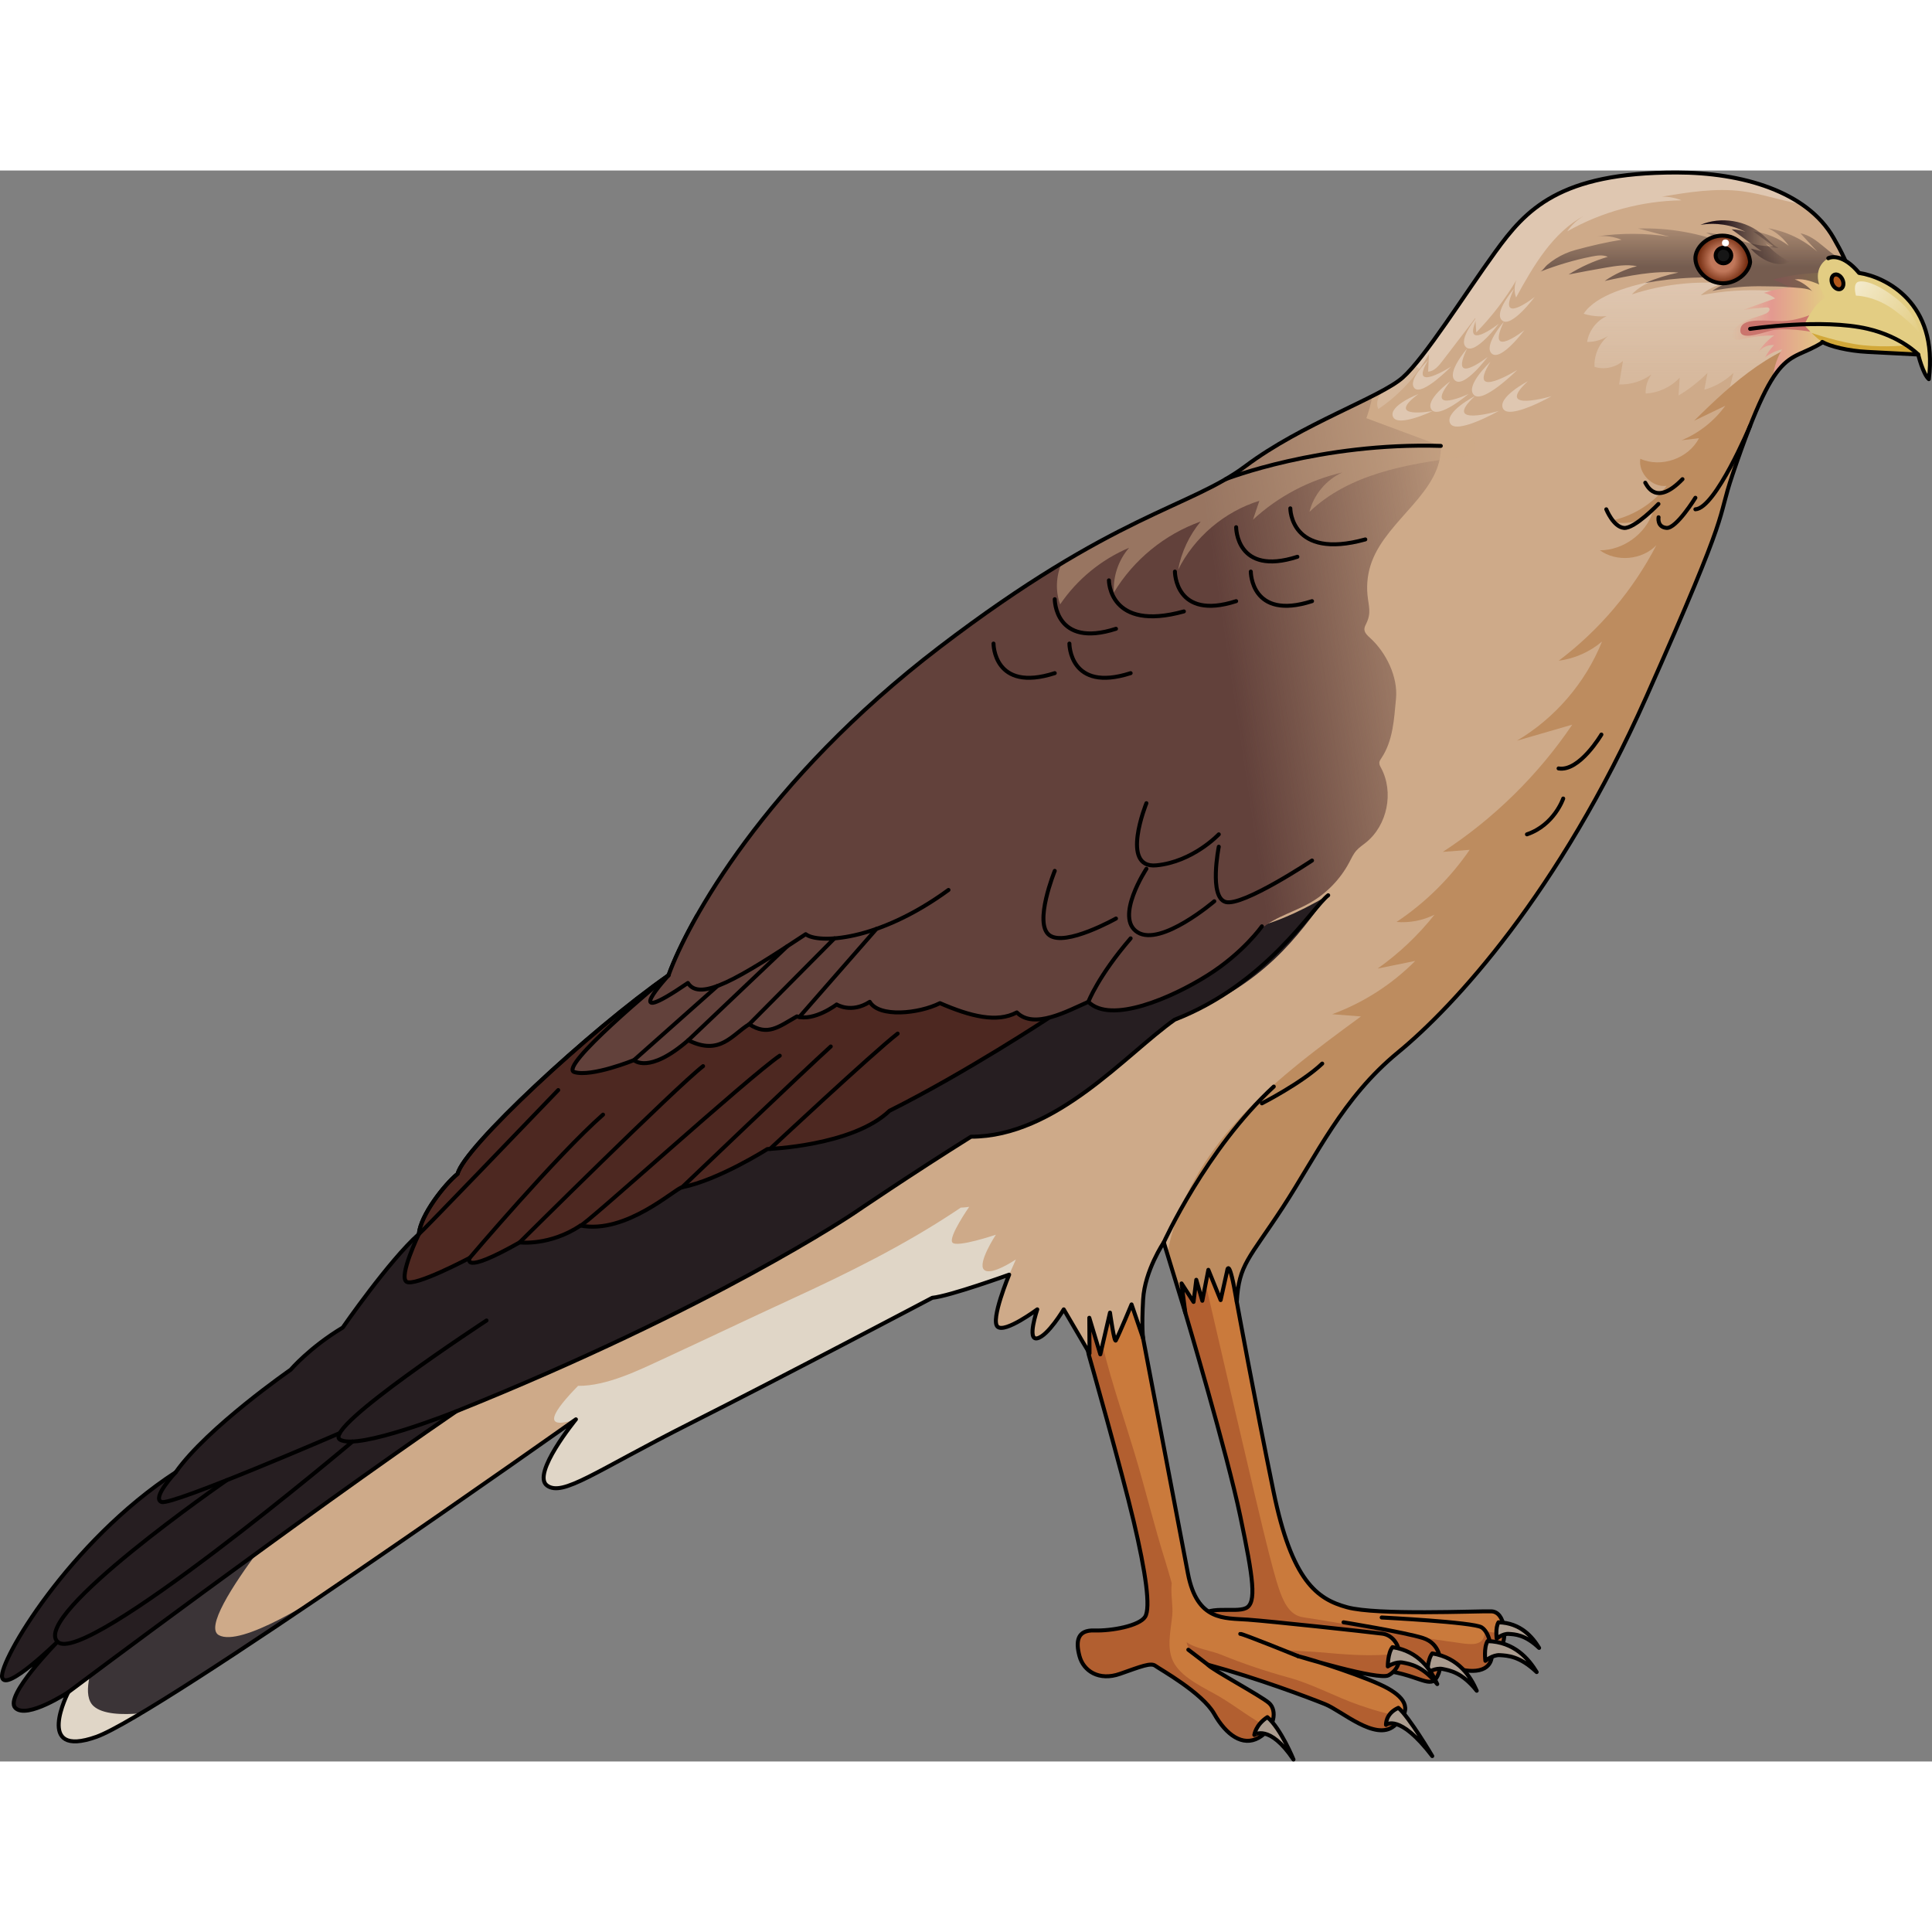 <?xml version="1.0" encoding="utf-8"?>
<!-- Created by: Science Figures, www.sciencefigures.org, Generator: Science Figures Editor -->
<svg version="1.1" id="Layer_1" xmlns="http://www.w3.org/2000/svg" xmlns:xlink="http://www.w3.org/1999/xlink" 
	 width="800px" height="800px" viewBox="0 0 486.074 400.28" enable-background="new 0 0 486.074 400.28"
	 xml:space="preserve">
<rect x="0" y="0" width="486.074" height="400.28" fill="#808080" stroke="none"/>
<g>
	<g>
		<g>
			<g>
				<path fill="#CA7A3C" d="M298.206,287.361c0,0,10.537,35.435,13.835,51.195c3.298,15.76,4.166,21.832,1.419,23.134
					c-2.747,1.301-10.266-1.012-11.567,2.747s-2.603,8.986,5.639,9.337s30.601,2.603,39.647,3.481
					c9.046,0.879,12.401,4.59,14.1,2.158c1.31-1.876,1.07-4.163,1.07-4.163s5.71,3.008,9.833,2.049s3.048-5.135,3.048-5.135
					s1.452,0.366,2.615-1.192s0.988-8.366-2.651-8.469s-28.729,1.036-36.285-1.03c-7.556-2.066-13.882-6.579-18.509-29.134
					c-4.627-22.555-9.233-47.664-9.233-47.664l-0.454-19.279l-2.458-7.085l-8.675,3.759l-4.048,13.157L298.206,287.361z"/>
				<path fill="#B25F30" d="M312.041,338.556c3.298,15.76,4.166,21.832,1.419,23.134c-2.747,1.301-10.265-1.012-11.567,2.747
					s-2.603,8.986,5.639,9.337c8.241,0.351,30.601,2.603,39.647,3.481c9.046,0.879,12.401,4.59,14.1,2.158
					c1.31-1.876,1.07-4.163,1.07-4.163s5.71,3.008,9.833,2.049s3.048-5.135,3.048-5.135s1.452,0.366,2.615-1.192
					c0.477-0.639,0.723-2.163,0.603-3.744c-1.209,0.801-2.942,0.805-4.838,0.106c-0.184,4.831-4.284,3.306-9.684,2.663
					c-5.4-0.644-30.911-5.315-35.753-5.945s-6.145-5.516-8.863-15.943c-2.717-10.428-17.878-76.161-17.878-76.161l-3.314-5.129
					l-2.588,8.41l2.675,12.133C298.206,287.361,308.743,322.796,312.041,338.556z"/>
				<path fill="none" stroke="#000000" stroke-linecap="round" stroke-linejoin="round" stroke-miterlimit="10" d="M298.206,287.361
					c0,0,10.537,35.435,13.835,51.195c3.298,15.76,4.166,21.832,1.419,23.134c-2.747,1.301-10.266-1.012-11.567,2.747
					s-2.603,8.986,5.639,9.337s30.601,2.603,39.647,3.481c9.046,0.879,12.401,4.59,14.1,2.158c1.31-1.876,1.07-4.163,1.07-4.163
					s5.71,3.008,9.833,2.049s3.048-5.135,3.048-5.135s1.452,0.366,2.615-1.192s0.988-8.366-2.651-8.469s-28.729,1.036-36.285-1.03
					c-7.556-2.066-13.882-6.579-18.509-29.134c-4.627-22.555-9.233-47.664-9.233-47.664l-0.454-19.279l-2.458-7.085l-8.675,3.759
					l-4.048,13.157L298.206,287.361z"/>
				<path fill="#AB9D90" stroke="#000000" stroke-linecap="round" stroke-linejoin="round" stroke-miterlimit="10" d="
					M376.553,369.367c0,0-0.375-2.743,0.453-4.106c5.595,0.13,8.582,3.748,10.219,6.443c-3.54-3.376-6.118-3.418-7.639-3.524
					S376.553,369.367,376.553,369.367z"/>
				<path fill="none" stroke="#000000" stroke-linecap="round" stroke-linejoin="round" stroke-miterlimit="10" d="M375.23,372.163
					c0,0-0.363-4.309-2.469-5.633c-2.105-1.324-25.142-2.48-25.142-2.48"/>
				<path fill="none" stroke="#000000" stroke-linecap="round" stroke-linejoin="round" stroke-miterlimit="10" d="M362.349,375.249
					c0,0,0.204-4.589-4.364-6.038c-4.568-1.449-19.965-3.95-19.965-3.95"/>
				<path fill="#AB9D90" stroke="#000000" stroke-linecap="round" stroke-linejoin="round" stroke-miterlimit="10" d="
					M373.712,374.959c0,0-0.453-3.316,0.547-4.964c6.764,0.157,10.375,4.53,12.354,7.789c-4.28-4.081-7.396-4.132-9.235-4.261
					C375.539,373.395,373.712,374.959,373.712,374.959z"/>
				<path fill="#AB9D90" stroke="#000000" stroke-linecap="round" stroke-linejoin="round" stroke-miterlimit="10" d="
					M359.133,377.932c0,0,0.001-3.347,1.215-4.844c6.681,1.073,9.664,5.896,11.184,9.392c-3.687-4.624-6.768-5.097-8.572-5.474
					S359.133,377.932,359.133,377.932z"/>
			</g>
			<g>
				<path fill="#CA7A3C" d="M273.912,297.895c0,0,8.305,29.219,11.32,41.996c3.015,12.777,4.307,21.679,2.871,23.976
					c-1.436,2.297-8.47,3.589-12.777,3.446c-4.307-0.144-4.738,2.728-3.733,6.461c1.005,3.733,4.881,6.317,10.193,4.451
					s7.753-2.871,8.901-2.01c1.149,0.861,11.772,6.748,14.787,12.06s7.178,8.327,11.198,6.03c4.02-2.297,4.738-6.891,2.584-8.758
					s-14.5-8.47-15.362-9.619c12.634,3.446,25.124,8.183,29.431,9.906c4.307,1.723,12.664,9.387,17.401,5.511
					c4.738-3.876,3.015-6.891-1.579-9.475s-18.837-7.233-22.57-8.095c0,0,20.272,6.176,22.758,4.821
					c4.738-2.584,3.015-9.906-1.579-10.48c-4.594-0.574-27.926-3.098-33.813-3.528s-12.777,0.431-15.075-11.629
					c-2.297-12.06-11.274-59.147-11.274-59.147l-3.082-17.231l-13.639,6.017L273.912,297.895z"/>
				<path fill="#B25F30" d="M306.771,383.938c-3.662-2.157-8.906-4.394-11.242-8.156c-2.246-3.617-0.96-8.383-0.593-12.328
					c0.219-2.344-0.456-5.471-0.138-8.039c-0.517-1.784-0.991-3.558-1.516-5.217c-2.871-9.07-5.08-18.319-7.82-27.428
					c-2.645-8.792-5.692-17.521-7.891-26.439c-1.256-5.094-2.37-10.66-1.698-15.941l-4.997,2.205l3.036,15.3
					c0,0,8.305,29.219,11.32,41.996c3.015,12.778,4.307,21.679,2.871,23.976c-1.436,2.297-8.47,3.589-12.777,3.446
					c-4.307-0.144-4.738,2.728-3.733,6.46c1.005,3.733,4.881,6.317,10.193,4.451c5.312-1.866,7.753-2.871,8.901-2.01
					c1.149,0.861,11.772,6.748,14.787,12.06c3.015,5.312,7.178,8.327,11.198,6.03c1.166-0.666,2.046-1.528,2.666-2.458
					C314.985,389.672,310.936,386.391,306.771,383.938z"/>
				<path fill="#B25F30" d="M331.847,372.78c-1.921-0.168-7.382-0.414-9.265-0.617c0.885,0.255,4.037,1.605,4.904,1.882
					c3.54,1.128,7.486,2.111,11.615,3.162c4.69,1.136,9.153,1.978,10.237,1.387c2.216-1.209,3.006-3.451,2.759-5.557
					C345.475,374.037,338.216,373.337,331.847,372.78z"/>
				<path fill="#B25F30" d="M342.041,386.114c-6.006-2.055-11.558-5.223-17.704-6.918c-5.882-1.622-11.58-3.521-17.231-5.839
					c-2.263-0.929-6.522-1.544-8.573-3.102c0.252,1.594,1.649,2.903,3.201,4.02c1.55,1.116,2.74,2.146,6.019,2.746
					c11.241,3.29,21.708,7.265,25.575,8.812c4.307,1.723,12.663,9.387,17.401,5.511c1.038-0.849,1.749-1.655,2.205-2.426
					C349.126,388.478,345.208,387.197,342.041,386.114z"/>
				<path fill="none" stroke="#000000" stroke-linecap="round" stroke-linejoin="round" stroke-miterlimit="10" d="M273.912,297.895
					c0,0,8.305,29.219,11.32,41.996c3.015,12.777,4.307,21.679,2.871,23.976c-1.436,2.297-8.47,3.589-12.777,3.446
					c-4.307-0.144-4.738,2.728-3.733,6.461c1.005,3.733,4.881,6.317,10.193,4.451s7.753-2.871,8.901-2.01
					c1.149,0.861,11.772,6.748,14.787,12.06s7.178,8.327,11.198,6.03c4.02-2.297,4.738-6.891,2.584-8.758s-14.5-8.47-15.362-9.619
					c12.634,3.446,25.124,8.183,29.431,9.906c4.307,1.723,12.664,9.387,17.401,5.511c4.738-3.876,3.015-6.891-1.579-9.475
					s-18.837-7.233-22.57-8.095c0,0,20.272,6.176,22.758,4.821c4.738-2.584,3.015-9.906-1.579-10.48
					c-4.594-0.574-27.926-3.098-33.813-3.528s-12.777,0.431-15.075-11.629c-2.297-12.06-11.274-59.147-11.274-59.147l-3.082-17.231
					l-13.639,6.017L273.912,297.895z"/>
				<path fill="none" stroke="#000000" stroke-linecap="round" stroke-linejoin="round" stroke-miterlimit="10" d="M326.58,373.773
					c0,0-14.146-5.743-14.539-5.599"/>
				<path fill="#AB9D90" stroke="#000000" stroke-linecap="round" stroke-linejoin="round" stroke-miterlimit="10" d="
					M325.429,399.78c0,0-3.141-7.748-6.572-10.657c-2.983,1.939-3.281,4.475-3.281,4.475S319.31,390.715,325.429,399.78z"/>
				<path fill="#AB9D90" stroke="#000000" stroke-linecap="round" stroke-linejoin="round" stroke-miterlimit="10" d="
					M360.345,398.915c0,0-5.798-9.866-8.532-12.134c-3.298,1.455-3.105,4.291-3.105,4.291S351.981,388.013,360.345,398.915z"/>
				<path fill="#AB9D90" stroke="#000000" stroke-linecap="round" stroke-linejoin="round" stroke-miterlimit="10" d="
					M349.159,376.362c0,0-0.028-3.347,1.174-4.854c6.689,1.016,9.715,5.812,11.264,9.296c-3.726-4.592-6.811-5.039-8.619-5.4
					C351.17,375.043,349.159,376.362,349.159,376.362z"/>
			</g>
			<path fill="#CEAA89" d="M435.916,76.428c-4.291,12.676,0.302,6.466-21.695,55.959c-21.997,49.493-48.493,77.989-62.491,89.487
				c-13.998,11.498-20.497,25.996-28.996,38.995c-8.499,12.998-11.067,14.308-11.567,23.806c-2-11.998-2.431-7.809-2.431-7.809
				l-1.637,7.325l-3.089-7.613l-1.518,7.787l-1.518-5.278l-0.686,5.569l-3.02-4.658l0.94,7.362l-5.409-17.682
				c0,0-4.784,7.073-5.201,14.353s0,9.777,0,9.777l-2.912-8.529c0,0-2.96,7.153-3.954,9.062c-0.384,0.738-1.469-7.002-1.469-7.002
				l-2.431,10.503l-2.774-9.202l0.058,8.955l-6.488-11.068c0,0-3.952,6.657-6.657,7.281c-2.704,0.624,0-7.281,0-7.281
				s-8.113,6.033-9.985,4.368c-1.872-1.664,2.912-13.105,2.912-13.105s-14.978,5.409-19.346,5.825c0,0-37.028,19.554-60.95,31.619
				c-23.922,12.065-32.035,18.514-35.988,15.602s7.281-16.642,7.281-16.642s-104.843,74.263-120.652,79.88
				c-15.81,5.617-7.073-11.233-7.073-11.233s-10.401,6.865-13.313,3.952s10.609-16.642,10.609-16.642S1.36,383.05,0.528,379.098
				s16.85-34.115,43.684-51.589c7.905-11.233,28.915-25.795,28.915-25.795s4.784-5.617,13.105-10.609
				c0,0,11.649-16.85,19.138-23.506c0.416-4.784,6.449-12.481,9.777-15.186c1.456-6.449,33.075-35.988,53.045-49.925
				c4.784-13.313,24.13-48.885,68.231-82.584s62.822-34.948,76.968-45.557s33.907-17.266,39.524-22.258
				c5.617-4.993,15.602-21.01,23.298-31.619C383.911,9.861,392.229,0.5,421.77,0.5c16.599,0,32.867,4.784,39.524,16.434
				c3.509,6.141,9.569,17.058-0.832,24.963C450.061,49.801,448.024,40.658,435.916,76.428z"/>
			<path fill="#CEAA89" d="M435.916,76.428c-4.291,12.676,0.302,6.466-21.695,55.959c-21.997,49.493-48.493,77.989-62.491,89.487
				c-13.998,11.498-20.497,25.996-28.996,38.995c-8.499,12.998-11.067,14.308-11.567,23.806c-2-11.998-2.431-7.809-2.431-7.809
				l-1.637,7.325l-3.089-7.613l-1.518,7.787l-1.518-5.278l-0.686,5.569l-3.02-4.658l0.94,7.362l-5.409-17.682
				c0,0-4.784,7.073-5.201,14.353s0,9.777,0,9.777l-2.912-8.529c0,0-2.96,7.153-3.954,9.062c-0.384,0.738-1.469-7.002-1.469-7.002
				l-2.431,10.503l-2.774-9.202l0.058,8.955l-6.488-11.068c0,0-3.952,6.657-6.657,7.281c-2.704,0.624,0-7.281,0-7.281
				s-8.113,6.033-9.985,4.368c-1.872-1.664,2.912-13.105,2.912-13.105s-14.978,5.409-19.346,5.825c0,0-37.028,19.554-60.95,31.619
				c-23.922,12.065-32.035,18.514-35.988,15.602s7.281-16.642,7.281-16.642s-104.843,74.263-120.652,79.88
				c-15.81,5.617-7.073-11.233-7.073-11.233s-10.401,6.865-13.313,3.952s10.609-16.642,10.609-16.642S1.36,383.05,0.528,379.098
				s16.85-34.115,43.684-51.589c7.905-11.233,28.915-25.795,28.915-25.795s4.784-5.617,13.105-10.609
				c0,0,11.649-16.85,19.138-23.506c0.416-4.784,6.449-12.481,9.777-15.186c1.456-6.449,33.075-35.988,53.045-49.925
				c4.784-13.313,24.13-48.885,68.231-82.584s62.822-34.948,76.968-45.557s33.907-17.266,39.524-22.258
				c5.617-4.993,15.602-21.01,23.298-31.619C383.911,9.861,392.229,0.5,421.77,0.5c16.599,0,32.867,4.784,39.524,16.434
				c3.509,6.141,9.569,17.058-0.832,24.963C450.061,49.801,448.024,40.658,435.916,76.428z"/>
			<linearGradient id="SVGID_1_" gradientUnits="userSpaceOnUse" x1="430.583" y1="26.753" x2="430.583" y2="52.653">
				<stop  offset="0" style="stop-color:#DFC7B1"/>
				<stop  offset="1" style="stop-color:#DFC7B1;stop-opacity:0.5"/>
			</linearGradient>
			<path fill="url(#SVGID_1_)" d="M456.555,31.667c-3.783-1.161-8.428-1.264-11.754-1.449c-5.658-0.315-11.355,0.077-16.915,1.176
				c1.717-1.499,3.828-2.543,6.061-2.997c-7.877-0.638-15.879,0.312-23.387,2.778c1.513-1.601,3.454-2.795,5.566-3.422
				c-5.41,1.196-14.481,3.37-17.692,8.283c1.864,0.58,3.843,0.787,5.787,0.603c-2.575,1.176-4.486,3.703-4.917,6.502
				c1.851,0.01,3.703-0.518,5.27-1.504c-2.264,1.865-3.568,4.839-3.407,7.768c2.425,0.773,5.236,0.19,7.154-1.485
				c-0.324,1.967-0.648,3.933-0.972,5.9c2.905,0.11,5.839-0.802,8.17-2.54c-1.027,1.376-1.562,3.111-1.488,4.826
				c3.225-0.147,6.37-1.611,8.559-3.983c-0.095,1.496-0.189,2.992-0.284,4.488c2.653-1.578,5.106-3.492,7.282-5.681
				c-0.264,1.408-0.529,2.817-0.793,4.225c2.744-0.776,5.288-2.245,7.332-4.234c-0.306,1.22-0.612,2.44-0.917,3.661
				c4.664-0.64,8.439-4.497,13.028-5.264c0.979-0.164,3.316-2.562,4.43-3.144c1.909-0.997,3.927-1.697,5.757-2.863
				c3.688-2.35,6.37-6.197,2.192-9.61C459.505,32.793,458.102,32.142,456.555,31.667z"/>
			<path fill="#BD8C5F" d="M435.916,76.428c12.108-35.769,14.145-26.627,24.547-34.531c0.026-0.019,0.047-0.039,0.073-0.059
				c-13.189,1.174-24.605,11.475-34.313,21.129c2.617-1.261,5.233-2.522,7.85-3.783c-2.767,3.833-6.618,6.875-10.989,8.679
				c1.456-0.17,2.911-0.34,4.367-0.509c-2.638,5.109-9.518,7.519-14.767,5.174c-0.573,3.627,2.984,7.283,6.625,6.81
				c-3.463,4.54-8.636,7.743-14.244,8.818c3.659,1.192,7.921,0.298,10.793-2.263c-1.847,5.563-7.472,9.641-13.333,9.667
				c4.207,3.02,10.597,2.444,14.197-1.278c-5.892,11.353-14.355,21.362-24.572,29.058c3.996-0.525,7.831-2.224,10.905-4.83
				c-4.159,10.354-11.811,19.269-21.415,24.95c4.643-1.346,9.286-2.692,13.928-4.038c-8.586,12.689-19.728,23.64-32.563,32.007
				c2.248-0.172,4.496-0.343,6.745-0.515c-4.904,7.143-11.184,13.338-18.394,18.144c3.273,0.281,6.62-0.36,9.558-1.831
				c-4.097,5.168-8.934,9.749-14.317,13.56c3.154-0.641,6.308-1.281,9.462-1.922c-5.874,5.921-13.061,10.533-20.89,13.407
				c2.41,0.188,4.821,0.376,7.231,0.564c-11.538,8.467-23.182,17.031-32.541,27.858c-7.886,9.124-14.086,20.111-16.172,31.899
				l4.517,14.768l-0.94-7.362l3.02,4.658l0.686-5.569l1.518,5.278l1.518-7.787l3.089,7.613l1.637-7.325c0,0,0.432-4.19,2.432,7.809
				c0.5-9.499,3.068-10.808,11.567-23.806c8.499-12.998,14.998-27.496,28.996-38.995c13.998-11.498,40.494-39.994,62.491-89.487
				C436.217,82.893,431.625,89.103,435.916,76.428z"/>
			<g>
				<path fill="#3B3437" d="M55.04,368.482c-6.667-3.711,26-41.045,26-41.045L5.261,387.46c3.94,0.641,11.909-4.618,11.909-4.618
					s-8.737,16.85,7.073,11.233c7.439-2.643,34.589-20.484,61.255-38.636C79.342,359.566,60.586,371.57,55.04,368.482z"/>
				<path fill="#E0D6C7" d="M23.523,386.325c-2.829-2.603-0.839-9.231,1.375-14.418l-14.834,11.749l-3.75,3.837
					c4.15-0.232,10.856-4.65,10.856-4.65s-8.737,16.85,7.073,11.233c2.192-0.779,6.104-2.884,11.201-5.921
					C30.741,388.579,25.787,388.408,23.523,386.325z"/>
				<path fill="#3B3437" d="M87.483,354.087L87.483,354.087c0-0.001-0.027,0.018-0.07,0.047
					C87.437,354.119,87.46,354.103,87.483,354.087z"/>
			</g>
			<linearGradient id="SVGID_2_" gradientUnits="userSpaceOnUse" x1="435.671" y1="38.66" x2="466.181" y2="38.66">
				<stop  offset="0" style="stop-color:#E3A58B;stop-opacity:0"/>
				<stop  offset="0.324" style="stop-color:#E39990"/>
				<stop  offset="0.789" style="stop-color:#E3CD83"/>
			</linearGradient>
			<path fill="url(#SVGID_2_)" d="M466.181,32.498c-0.47-1.232-1.126-2.413-1.779-3.563c-0.398-0.7-0.806-1.414-1.406-1.951
				c-1.3-1.163-3.21-1.271-4.954-1.23c-4.014,0.095-8.017,0.66-11.9,1.681c1.441,0.541,2.834,1.209,4.157,1.995
				c-2.22,0.205-4.417,0.659-6.536,1.351c1.03,0.281,2.005,0.76,2.856,1.403c-2.713,0.968-5.427,1.937-8.14,2.905
				c1.927-0.29,3.866-0.503,5.81-0.64c0.264-0.019,0.561-0.025,0.756,0.154c0.462,0.424-0.169,1.134-0.742,1.387
				c-1.5,0.662-3.115,1.023-4.634,1.639c-1.519,0.617-2.998,1.555-3.766,3.003c-0.134,0.252-0.247,0.529-0.23,0.815
				c0.032,0.564,0.573,0.992,1.128,1.096c0.556,0.104,1.124-0.036,1.675-0.162c2.593-0.594,5.253-0.892,7.913-0.886
				c-1.576,1.081-2.925,2.492-3.933,4.115c0.923-1.15,2.432-1.802,3.901-1.688c-0.896,0.919-1.665,1.96-2.281,3.085
				c1.262-0.965,2.736-1.652,4.286-1.998c-1.181,2.009-1.958,4.255-2.272,6.565l0.424-0.081c4.338-6.31,7.571-4.751,13.948-9.597
				C464.227,39.035,465.828,35.779,466.181,32.498z"/>
			<path fill="#DFC7B1" d="M438.399,5.23c5.012,0.658,9.87,2.407,14.832,3.229C445.103,2.917,433.529,0.5,421.77,0.5
				c-29.542,0-37.86,9.361-45.557,19.97s-17.682,26.627-23.298,31.619c-1.294,1.15-3.345,2.39-5.9,3.745l0.493,0.368
				c-0.999,0.954-1.309,2.558-0.736,3.815c5.242-3.525,9.638-8.299,12.72-13.813c-0.059,1.469-0.119,2.938-0.178,4.407
				c1.505-0.103,2.609-1.406,3.526-2.604c2.777-3.628,5.555-7.256,8.332-10.884c0.08,1.205,0.161,2.41,0.241,3.615
				c3.886-3.957,7.285-8.392,10.097-13.173c-0.567,1.381-0.593,2.976-0.073,4.376c4.357-7.952,9.216-16.369,17.156-20.587
				c-1.706,0.969-3.191,2.328-4.288,3.955c8.735-4.938,18.717-7.65,28.75-7.81c-1.595-0.65-3.327-0.959-5.049-0.901
				C424.753,5.47,431.618,4.34,438.399,5.23z"/>
			<path fill="#E0D6C7" d="M247.591,276.578c-1.777-1.627,2.963-8.836,2.963-8.836s-9.974,3.38-10.961,1.937
				c-0.987-1.443,4.246-8.948,4.246-8.948s-0.943,0.162-2.127,0.203c-0.446,0.3-0.892,0.603-1.338,0.899
				c-13.065,8.667-27.173,15.635-41.394,22.172c-10.857,4.99-21.624,10.157-32.47,15.154c-5.555,2.559-13.852,6.698-21.073,6.612
				c-6.018,6.138-9.609,11.4-0.541,8.425c0,0-11.233,13.729-7.281,16.642c3.952,2.912,12.065-3.536,35.988-15.602
				c23.922-12.065,60.95-31.619,60.95-31.619c4.368-0.416,19.346-5.825,19.346-5.825l1.693-3.828
				C255.59,273.964,249.369,278.205,247.591,276.578z"/>
			<path fill="#261E21" d="M334.164,182.348c-65.037,38.236-32.731-60.502-32.731-60.502l-45.035-16.236
				c-6.025,4.001-12.642,8.691-19.974,14.294c-44.1,33.699-63.446,69.271-68.231,82.584c-19.97,13.937-51.589,43.476-53.045,49.925
				c-3.328,2.704-9.361,10.401-9.777,15.186c-7.489,6.657-19.138,23.506-19.138,23.506c-8.321,4.992-13.105,10.609-13.105,10.609
				s-21.01,14.561-28.915,25.795c-26.835,17.474-44.516,47.637-43.684,51.589s13.938-8.945,13.938-8.945
				S0.944,383.883,3.856,386.795s13.313-3.952,13.313-3.952s58.234-43.688,97.59-70.649
				c64.767-26.031,100.095-49.893,100.095-49.893s14.565-9.917,29.44-19.213c21.383,0,38.945-20.763,51.237-29.44
				C318.669,204.661,326.19,192.665,334.164,182.348z"/>
			<linearGradient id="SVGID_3_" gradientUnits="userSpaceOnUse" x1="426.883" y1="27.915" x2="426.883" y2="7.861">
				<stop  offset="0.182" style="stop-color:#1B0E16"/>
				<stop  offset="1" style="stop-color:#1B0E16;stop-opacity:0"/>
			</linearGradient>
			<path opacity="0.5" fill="url(#SVGID_3_)" d="M465.806,31.485c0.149-0.342,0.299-0.683,0.448-1.025
				c-0.105-2.7-0.938-5.363-1.99-7.786c-4.141-1.335-6.919-6.037-11.281-6.872c1.421,1.55,2.842,3.101,4.264,4.651
				c-3.478-3.066-7.818-5.144-12.388-5.932c2.068,0.989,3.869,2.528,5.17,4.415c-2.59-1.955-5.697-3.22-8.917-3.628
				c1.684,1.246,3.368,2.493,5.052,3.739c-5.783,0.227-11.177-3.066-16.955-3.411c1.959,0.887,3.865,1.892,5.702,3.009
				c-7.205-2.904-15.016-4.294-22.78-4.052c2.634,0.685,5.268,1.37,7.903,2.055c-5.984-0.926-12.106-0.957-18.099-0.091
				c2.043-0.212,4.136,0.086,6.039,0.859c-3.96,0.638-7.794,1.537-11.645,2.588c-1.729,0.472-3.388,1.205-4.906,2.157
				c-0.759,0.476-1.484,1.007-2.166,1.589c-0.482,0.412-1.188,1.489-1.745,1.709c4.16-1.64,8.464-2.913,12.847-3.799
				c1.381-0.279,2.865-0.51,4.156,0.053c-3.473,1.022-6.804,2.524-9.868,4.452c3.121-0.619,6.249-1.198,9.385-1.736
				c2.589-0.444,5.248-0.861,7.826-0.359c-2.902,0.736-5.669,2.002-8.123,3.717c6.108-1.31,12.324-2.628,18.55-2.116
				c-2.898,0.604-5.735,1.497-8.457,2.662c8.005-1.522,16.239-1.825,24.334-0.896c-2.628,0.362-5.169,1.341-7.361,2.834
				c4.362-0.859,8.818-1.24,13.263-1.135c2.001,0.047,4.032,0.003,6.014,0.212c1.19,0.125,5.129,0.167,5.933,1.096
				c-1.192-1.377-2.748-2.437-4.466-3.042C456.508,26.822,460.82,31.144,465.806,31.485z"/>
			<path fill="#4D2821" d="M253.276,180.308l-32.08,2.041l-45.814,5.1c-3.568,6.298-5.907,11.473-7.189,15.04
				c-19.97,13.937-51.589,43.477-53.045,49.925c-3.328,2.704-9.361,10.401-9.777,15.186c0,0-5.064,10.505-3.132,11.954
				c1.932,1.449,15.939-5.977,15.939-5.977s-2.415,4.584,12.558-3.897c0,0,7.547,0.945,15.32-4.238
				c11.475,2.221,23.689-9.254,25.54-9.624c9.254-1.851,21.468-9.624,21.468-9.624s21.468-0.74,30.722-9.624
				c19.248-9.624,40.228-23.47,40.228-23.47L253.276,180.308z"/>
			<path fill="none" stroke="#000000" stroke-linecap="round" stroke-linejoin="round" stroke-miterlimit="10" d="M253.276,180.308
				l-32.08,2.041l-45.814,5.1c-3.568,6.298-5.907,11.473-7.189,15.04c-19.97,13.937-51.589,43.477-53.045,49.925
				c-3.328,2.704-9.361,10.401-9.777,15.186c0,0-5.064,10.505-3.132,11.954c1.932,1.449,15.939-5.977,15.939-5.977
				s-2.415,4.584,12.558-3.897c0,0,7.547,0.945,15.32-4.238c11.475,2.221,23.689-9.254,25.54-9.624
				c9.254-1.851,21.468-9.624,21.468-9.624s21.468-0.74,30.722-9.624c19.248-9.624,40.228-23.47,40.228-23.47L253.276,180.308z"/>
			<linearGradient id="SVGID_4_" gradientUnits="userSpaceOnUse" x1="386.974" y1="122.991" x2="310.668" y2="134.437">
				<stop  offset="0" style="stop-color:#62413B;stop-opacity:0"/>
				<stop  offset="1" style="stop-color:#62413B"/>
			</linearGradient>
			<path fill="url(#SVGID_4_)" d="M362.494,69.289c-6.244-2.324-12.489-4.647-18.733-6.971c0.661-1.813,1.161-3.682,1.514-5.579
				c-8.632,4.392-21.71,9.978-31.883,17.608c-14.146,10.609-32.867,11.857-76.968,45.556c-44.1,33.699-63.446,69.271-68.231,82.584
				c-0.06,0.042-0.122,0.087-0.182,0.129c-2.128,1.757-27.66,22.938-23.507,24.208c4.333,1.325,14.998-3.007,14.998-3.007
				s3.666,3.666,13.665-4.999c7.999,3.999,10.999-1.407,15.331-4.036c4.666,3.036,7.332,0.703,11.998-1.963
				c4.333,1.333,9.999-3,9.999-3s3.666,2.333,8.332-0.667c2.333,3.999,12.332,3,17.664,0.333c7.666,3.333,14.331,4.999,19.331,2.333
				c4.333,4.333,12.665-0.333,17.997-2.666c5.666,5.666,20.997-1,29.997-6.666c4.317-2.718,8.455-6.069,11.761-9.978
				c3.683-4.354,8.983-5.433,13.871-8.177c4.218-2.367,7.735-5.968,10.002-10.241c0.551-1.039,1.04-2.13,1.82-3.01
				c0.689-0.777,1.573-1.349,2.383-2c5.398-4.338,7.092-12.664,3.818-18.766c-0.234-0.435-0.497-0.898-0.442-1.389
				c0.043-0.382,0.274-0.712,0.489-1.032c2.985-4.448,3.21-9.864,3.706-15.003c0.531-5.5-2.504-11.639-6.494-15.266
				c-0.676-0.615-1.457-1.306-1.459-2.22c-0.001-0.534,0.275-1.024,0.508-1.505c1.298-2.688,0.529-4.375,0.266-7.141
				c-0.27-2.84,0.106-5.744,1.115-8.413C349.232,87.578,362.924,80.794,362.494,69.289z"/>
			<path opacity="0.5" fill="#CEAA89" d="M329.441,85.893c9.851-9.455,24.265-12.03,37.812-13.738
				c1.485-0.187,3.266-0.599,3.727-2.024c0.29-0.898-0.086-1.863-0.479-2.721c-3.295-7.203-8.314-13.717-14.637-18.431
				c-1.073,1.266-2.065,2.325-2.948,3.11c-5.616,4.993-25.379,11.649-39.524,22.258c-10.315,7.736-23.076,10.509-46.324,24.502
				c-1.383,3.235-1.561,6.997-0.343,10.305c4.259-6.279,10.364-11.288,17.354-14.239c-2.672,3.059-4.078,7.19-3.829,11.244
				c4.94-8.217,12.796-14.64,21.83-17.849c-2.88,3.485-4.856,7.71-5.686,12.154c4.105-8.224,11.673-14.649,20.454-17.366
				c-0.536,1.586-1.073,3.172-1.609,4.758c6.286-5.824,14.116-9.965,22.469-11.883C333.649,77.809,330.514,81.571,329.441,85.893z"
				/>
			<path fill="none" stroke="#000000" stroke-linecap="round" stroke-linejoin="round" stroke-miterlimit="10" d="M168.193,202.488
				c-0.06,0.042-0.122,0.087-0.182,0.129c-2.128,1.757-27.66,22.938-23.507,24.208c4.333,1.325,14.998-3.007,14.998-3.007
				s3.666,3.666,13.665-4.999c7.999,3.999,10.999-1.407,15.331-4.036c4.666,3.036,7.332,0.703,11.998-1.963
				c4.333,1.333,9.999-3,9.999-3s3.666,2.333,8.332-0.667c2.333,3.999,12.332,3,17.664,0.333c7.666,3.333,14.331,4.999,19.331,2.333
				c4.333,4.333,12.665-0.333,17.997-2.666c5.666,5.666,20.997-1,29.996-6.666c8.999-5.666,13.665-12.331,13.665-12.331"/>
			<path fill="#CB756D" d="M455.206,36.408c0,0-3.373,1.396-6.825,1.47c-3.452,0.074-9.89-1.007-10.469,1.856
				c-0.653,3.228,4.497,1.411,7.693,0.531c3.195-0.88,9.856,0.277,9.856,0.277L455.206,36.408z"/>
			<path fill="none" stroke="#000000" stroke-linecap="round" stroke-linejoin="round" stroke-miterlimit="10" d="M435.916,76.428
				c-4.291,12.676,0.302,6.466-21.695,55.959c-21.997,49.493-48.493,77.989-62.491,89.487
				c-13.998,11.498-20.497,25.996-28.996,38.995c-8.499,12.998-11.067,14.308-11.567,23.806c-2-11.998-2.431-7.809-2.431-7.809
				l-1.637,7.325l-3.089-7.613l-1.518,7.787l-1.518-5.278l-0.686,5.569l-3.02-4.658l0.94,7.362l-5.409-17.682
				c0,0-4.784,7.073-5.201,14.353s0,9.777,0,9.777l-2.912-8.529c0,0-2.96,7.153-3.954,9.062c-0.384,0.738-1.469-7.002-1.469-7.002
				l-2.431,10.503l-2.774-9.202l0.058,8.955l-6.488-11.068c0,0-3.952,6.657-6.657,7.281c-2.704,0.624,0-7.281,0-7.281
				s-8.113,6.033-9.985,4.368c-1.872-1.664,2.912-13.105,2.912-13.105s-14.978,5.409-19.346,5.825c0,0-37.028,19.554-60.95,31.619
				c-23.922,12.065-32.035,18.514-35.988,15.602s7.281-16.642,7.281-16.642s-104.843,74.263-120.652,79.88
				c-15.81,5.617-7.073-11.233-7.073-11.233s-10.401,6.865-13.313,3.952s10.609-16.642,10.609-16.642S1.36,383.05,0.528,379.098
				s16.85-34.115,43.684-51.589c7.905-11.233,28.915-25.795,28.915-25.795s4.784-5.617,13.105-10.609
				c0,0,11.649-16.85,19.138-23.506c0.416-4.784,6.449-12.481,9.777-15.186c1.456-6.449,33.075-35.988,53.045-49.925
				c4.784-13.313,24.13-48.885,68.231-82.584s62.822-34.948,76.968-45.557s33.907-17.266,39.524-22.258
				c5.617-4.993,15.602-21.01,23.298-31.619C383.911,9.861,392.229,0.5,421.77,0.5c16.599,0,32.867,4.784,39.524,16.434
				c3.509,6.141,9.569,17.058-0.832,24.963C450.061,49.801,448.024,40.658,435.916,76.428z"/>
			<path fill="none" stroke="#000000" stroke-linecap="round" stroke-linejoin="round" stroke-miterlimit="10" d="M168.193,202.488
				c0,0-13.082,14.193,4.88,1.919c2.994,4.79,12.801-1.145,29.637-12.274c2.994,2.395,17.962,1.991,35.924-11.129"/>
			<path fill="none" stroke="#000000" stroke-linecap="round" stroke-linejoin="round" stroke-miterlimit="10" d="M324.633,84.999
				c0,0-0.027,13.042,18.863,7.819"/>
			<path fill="none" stroke="#000000" stroke-linecap="round" stroke-linejoin="round" stroke-miterlimit="10" d="M311.004,89.745
				c0,0-0.022,12.41,15.406,7.44"/>
			<path fill="none" stroke="#000000" stroke-linecap="round" stroke-linejoin="round" stroke-miterlimit="10" d="M314.69,100.908
				c0,0-0.022,12.41,15.406,7.44"/>
			<path fill="none" stroke="#000000" stroke-linecap="round" stroke-linejoin="round" stroke-miterlimit="10" d="M295.598,100.908
				c0,0-0.022,12.41,15.406,7.44"/>
			<path fill="none" stroke="#000000" stroke-linecap="round" stroke-linejoin="round" stroke-miterlimit="10" d="M278.995,103.112
				c0,0-0.027,13.042,18.863,7.819"/>
			<path fill="none" stroke="#000000" stroke-linecap="round" stroke-linejoin="round" stroke-miterlimit="10" d="M265.366,107.858
				c0,0-0.022,12.41,15.406,7.44"/>
			<path fill="none" stroke="#000000" stroke-linecap="round" stroke-linejoin="round" stroke-miterlimit="10" d="M269.052,119.021
				c0,0-0.022,12.41,15.406,7.44"/>
			<path fill="none" stroke="#000000" stroke-linecap="round" stroke-linejoin="round" stroke-miterlimit="10" d="M249.96,119.021
				c0,0-0.022,12.41,15.406,7.44"/>
			<path fill="#E3CD83" d="M459.978,22.071c0.546-0.314,3.626-1.235,7.757,3.701c6.541,0.965,19.986,7.431,17.546,26.722
				c-1.488-1.287-2.679-6.196-2.679-6.196s-8.083-0.428-12.845-0.665c-4.762-0.237-9.45-1.407-11.29-2.508
				c-1.841-1.101-4.526-4.233-4.526-4.233s2.184-5.337,5.376-6.884C456.117,27.302,457.18,23.68,459.978,22.071z"/>
			<path fill="#D2A839" d="M482.602,45.867l-2.925-1.888c0,0-5.062,0.57-10.796,0c-5.733-0.569-13.085-3.102-13.089-3.103
				c0.849,0.847,1.847,1.753,2.675,2.249c1.841,1.101,6.529,2.271,11.29,2.508s12.845,0.665,12.845,0.665s0.077,0.318,0.216,0.81
				L482.602,45.867z"/>
			<path fill="none" stroke="#000000" stroke-linecap="round" stroke-linejoin="round" stroke-miterlimit="10" d="M459.978,22.071
				c0.546-0.314,3.626-1.235,7.757,3.701c6.541,0.965,19.986,7.431,17.546,26.722c-1.488-1.287-2.679-6.196-2.679-6.196
				s-8.083-0.428-12.845-0.665c-4.762-0.237-9.45-1.407-11.29-2.508"/>
			
				<ellipse transform="matrix(0.91 -0.414 0.414 0.91 29.946 194.013)" fill="#B1571B" stroke="#000000" stroke-linecap="round" stroke-linejoin="round" stroke-miterlimit="10" cx="462.39" cy="27.948" rx="1.385" ry="1.949"/>
			<path fill="none" stroke="#000000" stroke-linecap="round" stroke-linejoin="round" stroke-miterlimit="10" d="M440.314,39.841
				c0,0,18.153-2.698,29.609-0.007c8.413,1.976,12.679,6.464,12.679,6.464"/>
			<path fill="none" stroke="#000000" stroke-linecap="round" stroke-linejoin="round" stroke-miterlimit="10" d="M17.17,382.842
				c0,0,58.234-43.688,97.59-70.649c64.768-26.031,100.095-49.893,100.095-49.893s14.565-9.917,29.44-19.213
				c21.383,0,38.945-20.763,51.236-29.44c23.138-8.987,34.604-28.2,38.632-31.299"/>
			<path fill="none" stroke="#000000" stroke-linecap="round" stroke-linejoin="round" stroke-miterlimit="10" d="M292.797,269.679
				c0,0,10.613-23.456,27.675-39.205"/>
			<radialGradient id="SVGID_5_" cx="433.43" cy="22.382" r="6.456" gradientUnits="userSpaceOnUse">
				<stop  offset="0.471" style="stop-color:#C0775A"/>
				<stop  offset="1" style="stop-color:#6E270B"/>
			</radialGradient>
			<path fill="url(#SVGID_5_)" stroke="#000000" stroke-linecap="round" stroke-linejoin="round" stroke-miterlimit="10" d="
				M440.314,23.039c-0.244,2.66-3.648,5.672-7.447,5.31s-6.52-3.694-6.31-6.622c0.318-2.911,3.648-5.672,7.447-5.31
				C437.803,16.78,440.051,20.112,440.314,23.039z"/>
			
				<circle fill="#161616" stroke="#000000" stroke-linecap="round" stroke-linejoin="round" stroke-miterlimit="10" cx="433.608" cy="21.385" r="1.964"/>
			<circle fill="#FFFFFF" cx="434.109" cy="18.212" r="0.876"/>
		</g>
		
			<line fill="none" stroke="#000000" stroke-linecap="round" stroke-linejoin="round" stroke-miterlimit="10" x1="303.896" y1="375.927" x2="298.97" y2="372.163"/>
		<path fill="none" stroke="#000000" stroke-linecap="round" stroke-linejoin="round" stroke-miterlimit="10" d="M440.314,64.248
			c0,0-8.738,20.767-13.768,20.99"/>
		<path fill="none" stroke="#000000" stroke-linecap="round" stroke-linejoin="round" stroke-miterlimit="10" d="M426.546,82.339
			c0,0-4.807,7.804-7.26,7.581s-2.007-2.676-2.007-2.676"/>
		<path fill="none" stroke="#000000" stroke-linecap="round" stroke-linejoin="round" stroke-miterlimit="10" d="M417.248,83.9
			c0,0-5.989,6.253-8.664,6.025c-2.676-0.228-4.46-4.687-4.46-4.687"/>
		<path fill="none" stroke="#000000" stroke-linecap="round" stroke-linejoin="round" stroke-miterlimit="10" d="M413.935,78.549
			c0.446,0.669,2.676,6.02,9.365-0.892"/>
	</g>
	<path fill="none" stroke="#000000" stroke-linecap="round" stroke-linejoin="round" stroke-miterlimit="10" d="M317.48,234.697
		c0,0,10.055-5.124,15.18-10.004"/>
	<path fill="none" stroke="#000000" stroke-linecap="round" stroke-linejoin="round" stroke-miterlimit="10" d="M308.362,77.657
		c0,0,23.716-9.288,54.132-8.368"/>
	<path fill="#DFC7B1" d="M371.082,56.74c0,0-7.783,4.048-6.215,6.913c1.568,2.865,12.203-3.158,12.203-3.158
		S362.372,64.82,371.082,56.74z"/>
	<path fill="#DFC7B1" d="M384.384,53.022c0,0-7.783,4.048-6.215,6.913c1.568,2.865,12.203-3.158,12.203-3.158
		S375.674,61.102,384.384,53.022z"/>
	<path fill="#DFC7B1" d="M359.326,47.699c0,0-5.379,5.133-3.426,7.094c1.953,1.961,9.187-5.453,9.187-5.453
		S354.145,56.333,359.326,47.699z"/>
	<path fill="#DFC7B1" d="M374.968,48.145c0,0-6.427,5.972-4.153,8.316c2.273,2.344,10.924-6.289,10.924-6.289
		S368.72,58.25,374.968,48.145z"/>
	<path fill="#DFC7B1" d="M364.898,53.01c0,0-6.553,4.767-4.727,7.168c1.826,2.401,9.296-3.955,9.296-3.955
		S358.052,61.587,364.898,53.01z"/>
	<path fill="#DFC7B1" d="M369.102,44.804c0,0-5.316,6.117-2.997,8.046c2.318,1.93,8.171-5.941,8.171-5.941
		S364.357,54.699,369.102,44.804z"/>
	<path fill="#DFC7B1" d="M378.356,38.056c0,0-5.316,6.117-2.997,8.046s8.171-5.941,8.171-5.941S373.61,47.952,378.356,38.056z"/>
	<path fill="#DFC7B1" d="M371.896,36.453c0,0-5.316,6.117-2.997,8.046c2.318,1.93,8.171-5.941,8.171-5.941
		S367.15,46.348,371.896,36.453z"/>
	<path fill="#DFC7B1" d="M380.943,29.705c0,0-5.316,6.117-2.997,8.046c2.318,1.93,8.171-5.941,8.171-5.941
		S376.198,39.601,380.943,29.705z"/>
	<path fill="#DFC7B1" d="M356.865,56.231c0,0-7.557,2.926-6.408,5.716c1.149,2.789,10-1.437,10-1.437S348.047,62.766,356.865,56.231
		z"/>
	<linearGradient id="SVGID_6_" gradientUnits="userSpaceOnUse" x1="427.802" y1="18.04" x2="450.285" y2="18.04">
		<stop  offset="0.182" style="stop-color:#1B0E16"/>
		<stop  offset="1" style="stop-color:#1B0E16;stop-opacity:0"/>
	</linearGradient>
	<path fill="url(#SVGID_6_)" d="M440.49,19.653c0.91,0.225,1.819,0.451,2.729,0.676c-2.518-1.84-5.036-3.681-7.553-5.521
		c1.181,0.016,2.358,0.228,3.469,0.627c-3.453-1.792-7.499-2.418-11.332-1.753c5.174-2.205,11.577-1.162,15.784,2.571
		c1.271,1.127,2.379,2.493,3.901,3.247c-1.335,0.053-2.681-0.536-3.548-1.552c1.899,2.224,3.75,3.691,6.346,5.027
		C447.007,24.699,442.62,22.183,440.49,19.653z"/>
	<linearGradient id="SVGID_7_" gradientUnits="userSpaceOnUse" x1="483.809" y1="39.91" x2="466.533" y2="28.015">
		<stop  offset="0" style="stop-color:#FFFFFF;stop-opacity:0"/>
		<stop  offset="1" style="stop-color:#FFFFFF"/>
	</linearGradient>
	<path opacity="0.6" fill="url(#SVGID_7_)" d="M482.987,41.103c0,0-0.661-4.626-5.381-8.496c-4.72-3.871-8.213-4.973-9.912-4.658
		c-1.699,0.315-0.755,3.537-0.755,3.537s4.771-0.047,9.869,3.798C481.905,39.128,482.987,41.103,482.987,41.103z"/>
	<path fill="none" stroke="#000000" stroke-linecap="round" stroke-linejoin="round" stroke-miterlimit="10" d="M114.76,312.193
		c0,0-24.817,9.959-29.263,7.075c-4.445-2.884,36.907-29.941,36.907-29.941"/>
	<path fill="none" stroke="#000000" stroke-linecap="round" stroke-linejoin="round" stroke-miterlimit="10" d="M88.7,319.773
		c0,0-67.573,57.033-74.235,50.38C7.804,363.501,57.042,329.5,57.042,329.5"/>
	<path fill="none" stroke="#000000" stroke-linecap="round" stroke-linejoin="round" stroke-miterlimit="10" d="M85.497,317.652
		c0,0-42.206,18.265-44.84,17.335s3.556-7.478,3.556-7.478"/>
	
		<line fill="none" stroke="#000000" stroke-linecap="round" stroke-linejoin="round" stroke-miterlimit="10" x1="159.502" y1="223.819" x2="180.519" y2="205.153"/>
	
		<line fill="none" stroke="#000000" stroke-linecap="round" stroke-linejoin="round" stroke-miterlimit="10" x1="173.167" y1="218.819" x2="198.032" y2="195.205"/>
	
		<line fill="none" stroke="#000000" stroke-linecap="round" stroke-linejoin="round" stroke-miterlimit="10" x1="188.498" y1="214.783" x2="209.936" y2="193.186"/>
	
		<line fill="none" stroke="#000000" stroke-linecap="round" stroke-linejoin="round" stroke-miterlimit="10" x1="201.114" y1="212.967" x2="220.505" y2="190.801"/>
	<path fill="none" stroke="#000000" stroke-linecap="round" stroke-linejoin="round" stroke-miterlimit="10" d="M118.178,273.576
		c0,0,21.805-25.697,33.541-36.043"/>
	<path fill="none" stroke="#000000" stroke-linecap="round" stroke-linejoin="round" stroke-miterlimit="10" d="M105.371,267.599
		c0.792-0.571,27.199-28.059,35.075-36.244"/>
	<path fill="none" stroke="#000000" stroke-linecap="round" stroke-linejoin="round" stroke-miterlimit="10" d="M130.735,269.679
		c0,0,39.36-39.096,46.155-44.346"/>
	<path fill="none" stroke="#000000" stroke-linecap="round" stroke-linejoin="round" stroke-miterlimit="10" d="M146.056,265.441
		c0.948,0.15,42.39-37.484,50.125-42.734"/>
	<path fill="none" stroke="#000000" stroke-linecap="round" stroke-linejoin="round" stroke-miterlimit="10" d="M193.731,246.161
		c0,0,25.936-24.226,32.113-29.013"/>
	<path fill="none" stroke="#000000" stroke-linecap="round" stroke-linejoin="round" stroke-miterlimit="10" d="M171.596,255.818
		c0,0,31.084-29.713,37.416-35.427"/>
	<path fill="none" stroke="#000000" stroke-linecap="round" stroke-linejoin="round" stroke-miterlimit="10" d="M273.819,209.154
		c0,0,2.448-6.458,10.639-15.968"/>
	<path fill="none" stroke="#000000" stroke-linecap="round" stroke-linejoin="round" stroke-miterlimit="10" d="M288.427,175.685
		c0,0-8.113,12.336-2.206,15.984c5.907,3.649,19.285-7.818,19.285-7.818"/>
	<path fill="none" stroke="#000000" stroke-linecap="round" stroke-linejoin="round" stroke-miterlimit="10" d="M288.427,159.18
		c0,0-6.723,16.505,2.485,15.637c9.208-0.869,15.723-7.802,15.723-7.802"/>
	<path fill="none" stroke="#000000" stroke-linecap="round" stroke-linejoin="round" stroke-miterlimit="10" d="M306.635,170.125
		c0,0-2.541,12.705,1.727,13.91s21.734-10.435,21.734-10.435"/>
	<path fill="none" stroke="#000000" stroke-linecap="round" stroke-linejoin="round" stroke-miterlimit="10" d="M280.773,188.194
		c0,0-12.73,7.167-16.758,4.192s1.352-16.18,1.352-16.18"/>
	<path fill="none" stroke="#000000" stroke-linecap="round" stroke-linejoin="round" stroke-miterlimit="10" d="M402.898,141.909
		c0,0-5.532,9.402-10.772,8.528"/>
	<path fill="none" stroke="#000000" stroke-linecap="round" stroke-linejoin="round" stroke-miterlimit="10" d="M393.29,158.007
		c0,0-2.236,6.66-9.124,9.007"/>
</g>
</svg>